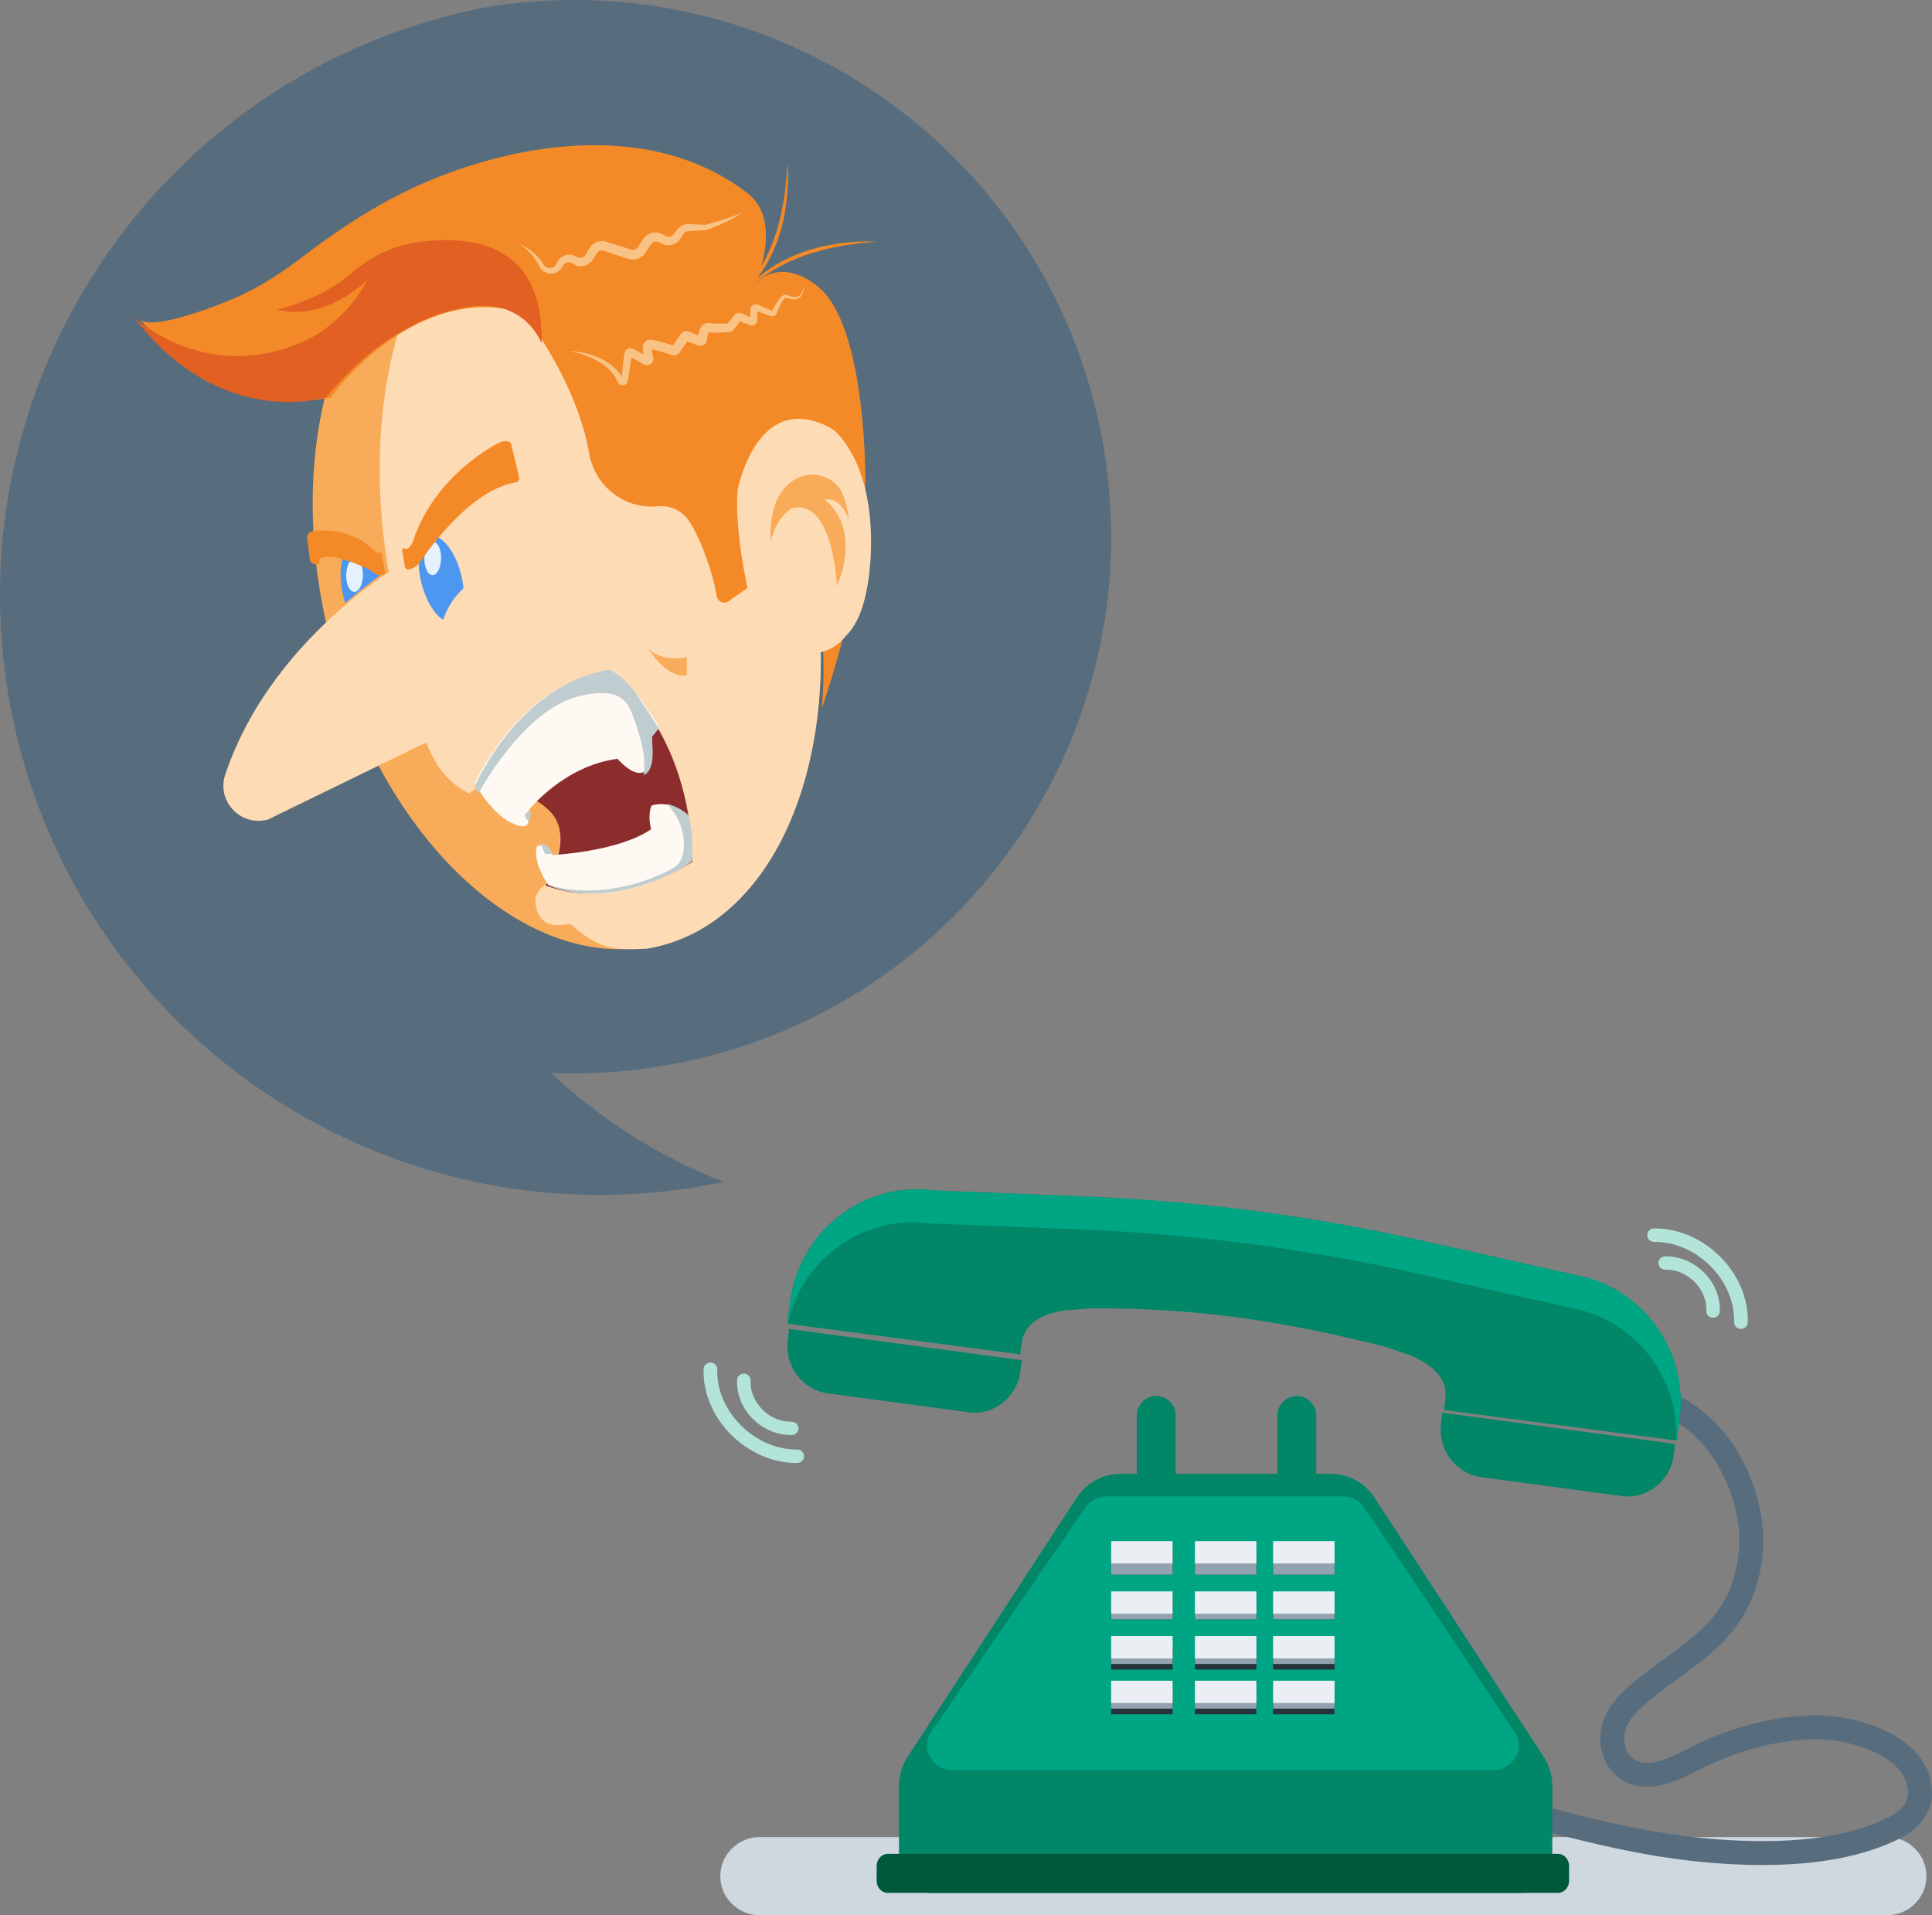 <?xml version="1.0" encoding="UTF-8"?>
<svg width="346px" height="343px" viewBox="0 0 346 343" version="1.1" xmlns="http://www.w3.org/2000/svg" xmlns:xlink="http://www.w3.org/1999/xlink">
    <rect x="0" y="0" width="346" height="343" fill="#808080" stroke="none"/>
    <!-- Generator: sketchtool 52.5 (67469) - http://www.bohemiancoding.com/sketch -->
    <title>2C98CD46-390F-4E21-A70A-E829789695C5@3x</title>
    <desc>Created with sketchtool.</desc>
    <defs>
        <polygon id="path-1" points="0 343 345 343 345 0 0 0"></polygon>
    </defs>
    <g id="General" stroke="none" stroke-width="1" fill="none" fill-rule="evenodd">
        <g id="Customer-Complaints" transform="translate(-919, -593)">
            <g id="Group-109" transform="translate(919, 593)">
                <path d="M337.937,343 L136.063,343 C132.179,343 129,339.865 129,336.034 L129,335.966 C129,332.134 132.179,329 136.063,329 L337.937,329 C341.822,329 345,332.134 345,335.966 L345,336.034 C345,339.865 341.822,343 337.937,343" id="Fill-1" fill="#CFD7DF"></path>
                <path d="M315.661,334 C313.636,334 311.53,333.937 309.341,333.812 C300.003,333.278 290.211,331.535 277.59,328.16 C276.446,327.855 275.767,326.682 276.074,325.542 C276.381,324.401 277.558,323.721 278.7,324.03 C291.028,327.325 300.553,329.025 309.586,329.542 C322.036,330.253 331.489,328.881 338.478,325.341 C339.957,324.592 341.578,323.19 341.695,321.5 C341.822,319.685 341.229,318.1 339.883,316.658 C336.747,313.302 330.113,311.485 325.462,311.478 L325.418,311.478 C318.728,311.478 311.253,313.407 304.36,316.911 C300.48,318.884 295.163,321.585 290.573,318.821 C287.775,317.136 286.201,313.66 286.659,310.17 C287.165,306.32 289.76,303.653 292.232,301.552 C294.047,300.01 295.988,298.606 297.867,297.249 C301.495,294.628 304.921,292.152 307.401,288.815 C311.012,283.952 312.337,277.244 310.945,270.872 C310.149,267.223 306.586,255.095 294.189,252.223 C293.035,251.955 292.318,250.806 292.586,249.656 C292.854,248.505 294.008,247.788 295.159,248.056 C310.008,251.497 314.204,265.693 315.136,269.962 C316.787,277.521 315.183,285.521 310.847,291.361 C307.973,295.228 304.116,298.017 300.383,300.713 C298.572,302.021 296.7,303.374 295.015,304.806 C293.162,306.38 291.228,308.313 290.911,310.725 C290.678,312.5 291.468,314.365 292.79,315.16 C295.339,316.696 299.098,314.785 302.413,313.1 C307.708,310.407 315.995,307.202 325.414,307.202 L325.468,307.202 C330.986,307.209 338.832,309.258 343.021,313.743 C345.161,316.035 346.182,318.82 345.973,321.798 C345.768,324.747 343.691,327.497 340.42,329.155 C334.008,332.401 325.867,334 315.661,334" id="Fill-3" fill="#576C7D"></path>
                <path d="M120.414,190.588 C113.088,191.953 105.805,192.447 98.663,192.148 C107.616,200.549 118.121,207.19 129.59,211.674 C128.768,211.846 127.943,212.012 127.116,212.165 C68.792,223.022 12.703,184.588 1.836,126.321 C-5.974,84.44 11.707,43.715 43.922,20.09 C43.966,20.063 44.009,20.023 44.053,19.991 C56.279,11.052 70.6,4.575 86.402,1.422 C117.305,-3.925 147.403,6.13 168.701,26.113 C183.087,39.611 193.462,57.641 197.355,78.512 C207.086,130.69 172.636,180.868 120.414,190.588" id="Fill-5" fill="#576C7D"></path>
                <path d="M143.84,93.272 C153.023,129.231 141.512,163.187 118.128,169.112 C94.744,175.037 68.344,150.689 59.16,114.729 C49.977,78.769 61.488,44.814 84.872,38.888 C108.256,32.963 134.656,57.312 143.84,93.272" id="Fill-7" fill="#F8AB59"></path>
                <path d="M143.851,93.396 C134.7,57.355 108.394,32.952 85.093,38.89 C83.585,39.275 82.128,39.778 80.722,40.392 C68.569,56.104 64.343,83.065 71.47,111.135 C74.533,123.199 74.104,137.017 83.763,141.996 C85.07,142.67 88.461,134.364 97.704,143.223 C103.299,148.586 98.214,157.843 97.724,158.257 C96.626,159.181 95.602,160.227 95.929,162.08 C96.866,167.396 101.802,165.144 102.276,165.564 C107.121,169.861 109.796,170.267 115.933,169.891 C116.702,169.761 117.468,169.6 118.231,169.406 C141.531,163.468 153.002,129.436 143.851,93.396" id="Fill-9" fill="#FDDCB5"></path>
                <path d="M75.162,99 C75.162,99 49.114,112.577 40.331,138.739 C38.774,143.373 42.958,147.94 47.725,146.832 C47.808,146.813 47.893,146.792 47.979,146.772 L79.546,131.396 C85.775,128.361 88.664,121.013 86.02,114.614 C84.287,110.418 81.018,105.222 75.162,99" id="Fill-11" fill="#FDDCB5"></path>
                <path d="M85,140.38 C85,140.38 93.594,122.235 109.142,120 C109.142,120 123.717,130.393 124,154.332 C124,154.332 110.394,163.427 97.698,158.575 C97.698,158.575 102.097,151.534 99.596,146.807 C97.796,143.407 91.543,140.488 85,140.38" id="Fill-13" fill="#8C2D2D"></path>
                <path d="M112.869,122.968 C112.261,122.385 111.684,121.771 111.046,121.223 C110.68,120.908 109.878,119.978 109.346,120 C109.346,120 95.075,120.653 85,140.217 C85,140.217 88.662,147.193 93.361,147.943 C93.361,147.943 95.172,148.649 94.687,145.098 C94.687,145.098 100.902,137.161 110.598,135.891 C110.598,135.891 113.347,139.166 115.253,138.266 C116.436,137.709 116.598,136.321 116.627,135.157 C116.627,135.157 116.945,133.192 116.67,131.602 L118,130.145 C118,130.145 114.693,124.713 112.869,122.968" id="Fill-15" fill="#FFF9F3"></path>
                <path d="M98.134,158.442 C98.134,158.442 95.484,154.615 96.09,151.811 C96.158,151.497 96.484,151.315 96.791,151.399 C97.368,151.559 98.292,151.984 99.016,153.123 C99.016,153.123 110.703,152.562 116.605,148.513 C116.605,148.513 115.922,146.165 116.67,144.291 C116.67,144.291 119.61,142.976 123.187,145.937 C123.187,145.937 124.382,151.631 123.875,154.225 C123.875,154.225 110.919,163.622 98.134,158.442" id="Fill-17" fill="#FFF9F3"></path>
                <path d="M114.737,125.421 C113.724,123.777 112.165,121.724 109.483,120 C109.483,120 95.045,120.483 85,140.766 L85.712,142 C85.712,142 93.314,127.98 102.59,125.03 C104.072,124.513 105.683,124.201 107.247,124.129 C110.19,123.995 112.176,124.966 113.218,127.836 C114.44,131.205 115.829,135.13 115.254,138.769 C115.254,138.769 117.586,138.568 116.686,132.058 L118,130.458 C118,130.458 115.203,126.179 114.737,125.421" id="Fill-19" fill="#BFCDD1"></path>
                <path d="M94.002,145.848 C94.002,145.848 93.931,146.562 94.649,147 C94.649,147 95.261,146.673 94.869,145 L94.002,145.848 Z" id="Fill-21" fill="#BFCDD1"></path>
                <path d="M123.208,145.922 C123.208,145.922 121.584,144.425 119.475,144 C119.475,144 122.66,147.033 122.472,151.531 C122.472,151.531 122.605,154.375 120.531,155.468 C120.531,155.468 109.773,161.948 98,158.439 C98,158.439 103.752,161.607 113.722,158.917 C113.722,158.917 120.389,157.124 123.9,154.218 C123.9,154.218 124.388,149.617 123.208,145.922" id="Fill-23" fill="#BFCDD1"></path>
                <path d="M97,151 C97,151 97.169,152.468 97.739,153 C97.739,153 98.346,152.947 99,152.895 C99,152.895 98.278,151.314 97,151" id="Fill-25" fill="#BFCDD1"></path>
                <path d="M59.183,71.223 C59.183,71.223 72.927,51.859 91.478,55.478 C92.878,55.752 94.112,56.575 94.947,57.738 C97.641,61.495 103.729,70.883 105.519,81.232 C106.524,87.041 111.78,91.171 117.628,90.689 C117.706,90.682 117.785,90.675 117.865,90.667 C119.932,90.474 121.95,91.352 123.2,93.018 C125.003,95.421 127.613,102.109 128.344,106.737 C128.505,107.756 129.67,108.253 130.51,107.659 L134.469,104.858 C134.469,104.858 132.014,95.839 132.649,89.392 C133.017,85.648 135.538,82.779 139.281,82.831 C141.633,82.865 142.455,86.954 142.718,87.781 C142.718,87.781 149.001,109.289 147.144,127 C147.144,127 155.553,103.089 154.971,87.126 C154.971,87.126 155.461,57.506 145.967,50.928 C145.967,50.928 140.179,46.016 135.307,50.762 C135.307,50.762 140.278,39.589 133.958,34.667 C118.38,22.538 96.515,24.775 79.173,31.434 C70.139,34.902 62.269,39.85 54.606,45.688 C50.537,48.788 46.609,51.426 41.834,53.483 C39.6,54.446 26.921,59.557 25,57.07 C25.001,57.072 38.761,74.877 59.183,71.223" id="Fill-27" fill="#F48927"></path>
                <path d="M132.122,87.651 C132.122,87.651 135.666,69.185 149.141,76.872 C149.141,76.872 155.542,81.522 155.972,95.505 C155.972,95.505 156.64,109.096 151.433,113.925 C151.433,113.925 147.629,119.72 139.48,115.399 C139.48,115.399 135.343,111.811 134.609,108.762 C134.609,108.762 131.334,95.434 132.122,87.651" id="Fill-29" fill="#FDDCB5"></path>
                <path d="M63.09,106.942 C64.114,106.056 64.834,105.487 65.82,104.744 C66.418,104.295 66.857,103.941 67.354,103.563 C67.811,103.215 68.149,103.158 67.933,102.652 C67.717,102.15 67.485,101.653 67.218,101.175 C66.77,100.373 66.235,99.597 65.56,98.969 C64.918,98.373 64.032,97.822 63.122,98.055 C61.128,98.567 60.412,102.551 61.524,106.957 C61.616,107.321 61.689,107.658 61.847,108 C62.34,107.563 62.716,107.266 63.09,106.942" id="Fill-31" fill="#4D97F1"></path>
                <path d="M64.999,103.021 C64.969,104.677 64.275,106.012 63.447,106 C62.619,105.988 61.972,104.636 62.001,102.979 C62.031,101.323 62.726,99.989 63.554,100 C64.382,100.011 65.028,101.364 64.999,103.021" id="Fill-33" fill="#E5F2FD"></path>
                <path d="M83,105.371 C82.925,104.547 82.78,103.681 82.552,102.795 C81.468,98.582 79.014,95.563 77.069,96.052 C75.124,96.541 74.427,100.353 75.511,104.566 C76.307,107.663 77.845,110.113 79.377,111 C79.891,109.407 80.929,107.232 83,105.371" id="Fill-35" fill="#4D97F1"></path>
                <path d="M78.999,100.021 C78.97,101.677 78.274,103.012 77.447,103 C76.619,102.989 75.971,101.636 76.001,99.979 C76.031,98.323 76.726,96.989 77.553,97 C78.381,97.012 79.029,98.364 78.999,100.021" id="Fill-37" fill="#E5F2FD"></path>
                <path d="M55.016,96.429 C54.91,95.803 55.351,95.212 55.994,95.126 C58.233,94.83 63.265,94.723 67.141,98.758 C67.141,98.758 67.343,99.093 67.717,98.908 C68.002,98.767 68.345,98.921 68.399,99.227 L69,102.667 C69,102.667 68.095,103.411 67.106,102.674 C66.644,102.33 66.168,102.007 65.643,101.768 C63.503,100.791 58.67,98.819 57.156,100.167 L57.25,101.032 C57.25,101.032 55.781,101.302 55.507,100.334 L55.016,96.429 Z" id="Fill-39" fill="#F48927"></path>
                <path d="M72.004,98.465 L72.5,101.421 C72.572,101.848 72.967,102.09 73.381,101.968 C73.419,101.958 73.457,101.945 73.497,101.932 C74.259,101.681 74.903,101.16 75.353,100.495 C77.099,97.914 84.478,87.663 92.384,86.38 C92.804,86.312 93.079,85.903 92.979,85.488 L91.526,79.475 C91.526,79.475 91.178,78.432 89.075,79.437 C89.075,79.437 77.899,84.992 73.98,96.858 C73.98,96.858 73.285,98.762 72.384,98.222 C72.199,98.111 71.968,98.251 72.004,98.465" id="Fill-41" fill="#F48927"></path>
                <path d="M138.067,96.916 C138.067,96.916 137.037,88.202 143.059,85.514 C146.102,84.155 149.735,85.601 150.949,88.559 C151.414,89.696 151.803,91.159 152,93.034 C152,93.034 150.71,88.872 147.652,89.48 C147.652,89.48 154.386,93.824 149.894,105 C149.894,105 149.29,89.178 141.805,91.028 C141.805,91.028 139.006,92.588 138.067,96.916" id="Fill-43" fill="#F8AB59"></path>
                <path d="M24,56.837 C24,56.837 37.714,69.72 55.971,60.365 C55.971,60.365 62.196,57.088 65.769,50.154 C65.769,50.154 58.291,57.681 49.612,55.443 C49.612,55.443 57.409,53.761 62.817,49.019 C66.14,46.104 70.145,44.075 74.497,43.426 C83.876,42.027 97.456,43.138 96.988,61.493 C96.988,61.493 94.548,54.675 86.397,54.772 C86.397,54.772 72.422,54.183 58.382,71.164 C58.382,71.164 39.565,77.2 24,56.837" id="Fill-45" fill="#E16022"></path>
                <path d="M102.391,47.101 C102.452,47.133 102.787,47.393 103.11,47.511 C103.762,47.767 104.518,47.725 105.148,47.409 C105.463,47.252 105.748,47.026 105.974,46.753 C106.221,46.437 106.298,46.275 106.447,46.055 L106.849,45.429 C106.928,45.306 106.965,45.249 107.007,45.203 C107.048,45.149 107.102,45.106 107.153,45.063 C107.368,44.9 107.646,44.822 107.908,44.861 C107.983,44.875 108.017,44.882 108.123,44.917 L108.475,45.033 L109.182,45.267 L112.007,46.202 L112.361,46.314 L112.539,46.37 C112.619,46.393 112.713,46.421 112.8,46.439 C113.159,46.513 113.534,46.519 113.892,46.442 C114.602,46.311 115.275,45.809 115.614,45.24 L116.429,43.993 L116.625,43.696 C116.663,43.642 116.704,43.588 116.753,43.543 C116.849,43.452 116.961,43.376 117.086,43.323 C117.343,43.226 117.623,43.222 117.895,43.354 L118.57,43.676 C118.889,43.829 119.241,43.915 119.593,43.927 C120.299,43.955 121.005,43.675 121.492,43.173 C121.605,43.058 121.736,42.884 121.798,42.79 L122.007,42.483 L122.417,41.879 C122.59,41.621 122.88,41.434 123.202,41.39 C123.267,41.378 123.383,41.376 123.516,41.371 L123.888,41.358 L124.632,41.326 L126.133,41.255 C126.443,41.245 126.784,41.122 126.987,41.038 L127.686,40.764 C129.521,39.988 131.393,39.204 133,38 C131.209,38.863 129.306,39.411 127.41,39.957 C126.945,40.07 126.414,40.284 126.105,40.257 L124.632,40.187 L123.888,40.156 L123.516,40.143 C123.4,40.14 123.268,40.128 123.086,40.141 C122.417,40.183 121.767,40.52 121.341,41.055 L120.873,41.652 L120.643,41.946 C120.559,42.054 120.534,42.073 120.471,42.133 C120.253,42.33 119.954,42.434 119.668,42.407 C119.525,42.394 119.388,42.353 119.262,42.286 L118.607,41.939 C117.999,41.606 117.207,41.538 116.53,41.776 C116.189,41.893 115.871,42.084 115.607,42.333 C115.473,42.456 115.357,42.597 115.252,42.744 L115.033,43.066 L114.201,44.301 C114.023,44.581 113.818,44.698 113.552,44.757 C113.425,44.785 113.294,44.777 113.168,44.75 L113.07,44.723 L112.894,44.665 L112.54,44.549 L109.702,43.653 L108.993,43.428 L108.638,43.317 C108.507,43.274 108.301,43.221 108.129,43.2 C107.406,43.105 106.653,43.325 106.106,43.801 C105.97,43.921 105.842,44.049 105.734,44.193 C105.619,44.34 105.531,44.498 105.479,44.586 L105.103,45.229 C104.809,45.737 104.723,45.912 104.452,46.06 C104.201,46.203 103.886,46.233 103.605,46.147 C103.454,46.106 103.396,46.047 103.02,45.849 C102.709,45.701 102.365,45.619 102.024,45.611 C101.338,45.591 100.665,45.876 100.205,46.358 C99.977,46.585 99.79,46.904 99.683,47.152 C99.588,47.36 99.532,47.48 99.408,47.609 C98.972,48.126 98,48.14 97.493,47.544 C97.424,47.468 97.379,47.402 97.305,47.301 L97.087,46.979 C96.943,46.764 96.778,46.565 96.62,46.362 C96.29,45.967 95.936,45.596 95.552,45.261 C94.783,44.596 93.927,44.037 93,43.666 C93.841,44.198 94.572,44.873 95.214,45.599 C95.526,45.972 95.82,46.354 96.081,46.757 C96.204,46.963 96.334,47.164 96.441,47.378 L96.605,47.695 C96.665,47.803 96.743,47.954 96.83,48.072 C97.529,49.102 99.184,49.351 100.188,48.43 C100.435,48.226 100.64,47.914 100.761,47.675 C100.868,47.476 100.948,47.369 101.078,47.25 C101.322,47.03 101.653,46.926 101.96,46.96 C102.113,46.976 102.259,47.024 102.391,47.101" id="Fill-47" fill="#FAC386"></path>
                <path d="M143.342,52.761 C142.958,53.243 142.326,53.302 141.755,53.13 C141.612,53.09 141.469,53.039 141.326,52.982 L141.113,52.891 C141.048,52.861 140.979,52.823 140.828,52.793 C140.567,52.75 140.329,52.855 140.175,52.965 C140.003,53.074 139.876,53.203 139.753,53.333 C139.279,53.86 138.944,54.439 138.624,55.025 C138.543,55.171 138.47,55.321 138.397,55.471 C138.367,55.534 138.328,55.613 138.3,55.673 C138.296,55.672 138.297,55.672 138.293,55.67 L137.851,55.477 L136.084,54.704 L135.864,54.607 C135.779,54.578 135.767,54.543 135.518,54.487 C135.107,54.413 134.679,54.638 134.5,55.023 C134.401,55.193 134.398,55.497 134.401,55.519 L134.394,55.763 L134.382,56.251 L134.368,56.814 L132.752,56.103 C132.319,55.921 131.77,56.087 131.499,56.457 L131.197,56.836 L130.592,57.595 L130.341,57.912 L129.498,57.945 C128.873,57.959 128.243,57.962 127.652,57.922 C127.505,57.911 127.362,57.896 127.227,57.879 L127.131,57.863 L126.961,57.844 C126.793,57.822 126.602,57.845 126.417,57.893 C126.038,58.01 125.782,58.262 125.621,58.48 C125.452,58.705 125.361,58.914 125.284,59.115 C125.159,59.45 125.094,59.759 125.045,60.064 L124.807,59.968 L123.914,59.605 L123.468,59.424 L123.347,59.375 C123.226,59.328 123.095,59.3 122.965,59.295 C122.704,59.283 122.442,59.358 122.225,59.507 C122.117,59.581 122.02,59.674 121.941,59.778 L121.847,59.91 L121.709,60.11 L121.433,60.509 L120.518,61.857 L120.414,61.824 L119.481,61.539 C118.854,61.353 118.227,61.176 117.574,61.023 L117.075,60.916 L116.815,60.869 C116.728,60.857 116.658,60.836 116.447,60.832 C116.291,60.822 116.037,60.864 115.832,60.978 C115.608,61.092 115.441,61.285 115.342,61.456 C115.145,61.818 115.14,62.075 115.123,62.306 C115.111,62.761 115.177,63.124 115.25,63.478 C115.25,63.479 115.25,63.48 115.25,63.481 L115.038,63.368 L114.187,62.915 L113.761,62.688 L113.548,62.575 L113.441,62.519 L113.388,62.492 C113.346,62.471 113.288,62.442 113.235,62.424 C112.787,62.258 112.269,62.427 111.999,62.81 C111.932,62.906 111.877,63.011 111.843,63.123 C111.825,63.178 111.814,63.235 111.804,63.291 L111.795,63.368 L111.768,63.61 L111.663,64.581 L111.452,66.523 L111.347,67.484 L111.141,67.129 L110.823,66.714 C110.715,66.579 110.611,66.439 110.499,66.309 L110.133,65.947 C109.897,65.696 109.632,65.485 109.359,65.284 C108.272,64.479 107.054,63.929 105.811,63.542 C104.566,63.157 103.285,62.922 102,62.864 C104.493,63.387 106.992,64.274 108.836,65.941 C109.062,66.15 109.294,66.351 109.484,66.59 L109.784,66.931 L110.038,67.305 L110.287,67.679 L110.482,68.083 L110.71,68.546 C110.905,68.914 111.392,69.081 111.746,68.962 C111.93,68.911 112.106,68.8 112.234,68.635 C112.298,68.552 112.347,68.459 112.381,68.363 C112.414,68.268 112.431,68.154 112.434,68.137 L112.514,67.656 L112.669,66.692 L112.978,64.764 L113.102,63.998 L113.488,64.219 L114.325,64.7 L115.162,65.179 L115.267,65.239 L115.32,65.269 C115.338,65.281 115.414,65.318 115.461,65.337 C115.68,65.429 115.951,65.447 116.185,65.377 C116.654,65.248 117.02,64.801 117.026,64.274 C117.028,64.151 117.006,64.019 116.979,63.921 L116.949,63.81 L116.894,63.591 C116.859,63.445 116.828,63.3 116.801,63.157 C116.76,62.939 116.74,62.729 116.737,62.549 L116.759,62.553 L117.199,62.652 C117.794,62.798 118.401,62.976 119.004,63.161 L119.909,63.448 L120.414,63.611 C120.666,63.678 120.947,63.657 121.187,63.551 C121.307,63.499 121.418,63.427 121.515,63.34 C121.563,63.297 121.608,63.25 121.648,63.201 L121.725,63.097 L122.833,61.501 L123.092,61.121 L123.296,61.202 L124.192,61.554 L124.64,61.731 L124.864,61.819 L124.983,61.866 C125.101,61.91 125.229,61.941 125.361,61.945 C125.892,61.974 126.389,61.624 126.556,61.124 C126.596,61.023 126.622,60.828 126.622,60.796 L126.632,60.688 L126.656,60.475 C126.692,60.193 126.748,59.919 126.825,59.71 C126.853,59.611 126.892,59.549 126.919,59.509 L127.03,59.524 C127.215,59.544 127.391,59.554 127.564,59.561 C128.253,59.586 128.906,59.561 129.562,59.524 L130.541,59.454 L130.603,59.45 C130.636,59.448 130.717,59.438 130.772,59.424 C130.893,59.397 131.012,59.348 131.118,59.281 C131.223,59.215 131.314,59.132 131.388,59.043 L131.481,58.921 L131.771,58.532 L132.352,57.754 L132.497,57.559 L134.035,58.143 L134.307,58.244 C134.515,58.312 134.753,58.306 134.958,58.23 C135.372,58.102 135.668,57.619 135.64,57.227 L135.615,56.251 L135.603,55.763 C135.602,55.755 135.602,55.745 135.601,55.735 L135.678,55.763 L137.495,56.406 L137.95,56.566 C137.981,56.58 138.22,56.669 138.386,56.641 C138.565,56.626 138.736,56.551 138.87,56.43 C139.001,56.332 139.104,56.087 139.111,56.056 L139.196,55.835 L139.377,55.396 C139.621,54.816 139.893,54.234 140.242,53.761 C140.406,53.533 140.645,53.327 140.753,53.345 C140.761,53.337 140.842,53.356 140.926,53.389 L141.165,53.464 C141.326,53.51 141.492,53.55 141.661,53.58 C141.997,53.635 142.357,53.647 142.703,53.544 C143.05,53.446 143.354,53.211 143.546,52.921 C143.929,52.329 143.982,51.645 144,51 C143.902,51.636 143.743,52.301 143.342,52.761 Z" id="Fill-49" fill="#FAC386"></path>
                <path d="M153.479,43.275 C152.311,43.395 151.134,43.467 149.968,43.635 L148.226,43.939 C147.641,44.029 147.071,44.177 146.5,44.331 C145.93,44.485 145.357,44.631 144.791,44.8 L143.119,45.393 C140.921,46.256 138.792,47.346 136.912,48.786 C136.419,49.165 135.938,49.565 135.473,49.983 C135.684,49.717 135.892,49.447 136.091,49.174 C137.479,47.257 138.508,45.105 139.309,42.89 L139.854,41.206 C140.007,40.638 140.136,40.063 140.273,39.49 C140.411,38.917 140.543,38.344 140.615,37.759 L140.868,36.015 C141.002,34.849 141.039,33.673 141.125,32.507 C141.101,31.335 141.087,30.165 141.035,29 C140.929,30.166 140.876,31.329 140.786,32.488 C140.631,33.641 140.537,34.8 140.341,35.942 C140.091,37.074 139.972,38.231 139.635,39.34 C139.486,39.899 139.362,40.463 139.204,41.019 L138.657,42.661 C137.889,44.834 136.905,46.935 135.653,48.876 C135.02,49.84 134.34,50.782 133.553,51.632 C132.79,52.506 131.947,53.314 131,54 C131.835,53.528 132.601,52.952 133.312,52.312 C132.907,52.847 132.537,53.406 132.222,54 C132.883,53.036 133.668,52.172 134.521,51.387 C135.351,50.577 136.274,49.871 137.223,49.213 C139.133,47.908 141.211,46.866 143.367,46.036 L144.999,45.441 C145.551,45.268 146.113,45.127 146.669,44.962 C147.772,44.594 148.929,44.44 150.057,44.158 C151.197,43.929 152.356,43.799 153.509,43.612 C154.668,43.488 155.833,43.399 157,43.259 C155.83,43.243 154.656,43.264 153.479,43.275" id="Fill-51" fill="#F48927"></path>
                <path d="M276.458,314.632 L246.16,268.216 C244.421,265.55 241.462,263.945 238.291,263.945 L235.729,263.945 L235.729,253.5 C235.729,251.575 234.162,250 232.247,250 C230.331,250 228.765,251.575 228.765,253.5 L228.765,263.945 L210.551,263.945 L210.551,253.5 C210.551,251.575 208.984,250 207.068,250 C205.153,250 203.586,251.575 203.586,253.5 L203.586,263.945 L200.709,263.945 C197.537,263.945 194.579,265.55 192.84,268.216 L162.542,314.632 C161.536,316.173 161,317.977 161,319.821 L161,333.106 C161,336.347 163.639,339 166.865,339 L272.135,339 C275.361,339 278,336.347 278,333.106 L278,319.821 C278,317.977 277.463,316.173 276.458,314.632" id="Fill-53" fill="#018667"></path>
                <path d="M278.992,339 L159.009,339 C157.904,339 157,338.034 157,336.854 L157,334.147 C157,332.966 157.904,332 159.009,332 L278.992,332 C280.097,332 281,332.966 281,334.147 L281,336.854 C281,338.034 280.097,339 278.992,339" id="Fill-55" fill="#00593C"></path>
                <path d="M194.358,269.986 L166.765,310.166 C164.751,313.099 166.948,317 170.613,317 L267.388,317 C271.028,317 273.229,313.144 271.264,310.209 L244.356,270.029 C243.509,268.764 242.048,268 240.48,268 L198.206,268 C196.655,268 195.209,268.747 194.358,269.986" id="Fill-57" fill="#00A583"></path>
                <path d="M182.711,242.55 L182.956,240.64 C183.44,236.863 186.798,235.296 190.592,234.69 L195.414,234.313 C214.054,234.207 229.626,236.501 248.392,241.273 L252.957,242.884 C256.704,244.663 259.324,246.833 258.839,250.61 L258.594,252.52 L300.305,258 L300.81,254.066 C302.293,242.511 294.962,231.762 284.134,228.789 L254.586,222.179 C234.743,217.74 214.549,215.097 194.243,214.282 L167.103,213.193 C154.643,211.555 143.123,220.528 141.505,233.135 L141,237.069 L182.711,242.55 Z" id="Fill-59" fill="#018667"></path>
                <path d="M141.307,238 L141.069,239.9 C140.482,244.589 143.702,248.922 148.226,249.531 L173.469,252.928 C177.992,253.537 182.174,250.199 182.762,245.511 L183,243.611 L141.307,238 Z" id="Fill-61" fill="#018667"></path>
                <path d="M258.307,253 L258.069,254.9 C257.482,259.588 260.702,263.922 265.226,264.531 L290.469,267.928 C294.993,268.537 299.175,265.199 299.762,260.511 L300,258.611 L258.307,253 Z" id="Fill-63" fill="#018667"></path>
                <path d="M284.134,228.789 L254.586,222.178 C234.743,217.739 214.549,215.096 194.242,214.282 L167.103,213.193 C154.643,211.555 143.123,220.529 141.505,233.136 L141,237.07 L141.089,237.081 C143.583,225.514 154.54,217.536 166.346,219.088 L193.485,220.177 C213.792,220.992 233.986,223.635 253.829,228.074 L283.377,234.684 C293.585,237.488 300.682,247.203 300.218,257.989 L300.305,258 L300.81,254.066 C302.293,242.512 294.962,231.763 284.134,228.789" id="Fill-65" fill="#00A583"></path>
                <mask id="mask-2" fill="white">
                    <use xlink:href="#path-1"></use>
                </mask>
                <g id="Clip-68"></g>
                <polygon id="Fill-67" fill="#273139" mask="url(#mask-2)" points="228 282 239 282 239 278 228 278"></polygon>
                <polygon id="Fill-69" fill="#92A2B1" mask="url(#mask-2)" points="228 282 239 282 239 278 228 278"></polygon>
                <polygon id="Fill-70" fill="#EBEFF3" mask="url(#mask-2)" points="228 280 239 280 239 276 228 276"></polygon>
                <polygon id="Fill-71" fill="#273139" mask="url(#mask-2)" points="214 282 225 282 225 278 214 278"></polygon>
                <polygon id="Fill-72" fill="#92A2B1" mask="url(#mask-2)" points="214 282 225 282 225 278 214 278"></polygon>
                <polygon id="Fill-73" fill="#EBEFF3" mask="url(#mask-2)" points="214 280 225 280 225 276 214 276"></polygon>
                <polygon id="Fill-74" fill="#273139" mask="url(#mask-2)" points="199 282 210 282 210 278 199 278"></polygon>
                <polygon id="Fill-75" fill="#92A2B1" mask="url(#mask-2)" points="199 282 210 282 210 278 199 278"></polygon>
                <polygon id="Fill-76" fill="#EBEFF3" mask="url(#mask-2)" points="199 280 210 280 210 276 199 276"></polygon>
                <polygon id="Fill-77" fill="#273139" mask="url(#mask-2)" points="228 290 239 290 239 286 228 286"></polygon>
                <polygon id="Fill-78" fill="#92A2B1" mask="url(#mask-2)" points="228 290 239 290 239 286 228 286"></polygon>
                <polygon id="Fill-79" fill="#EBEFF3" mask="url(#mask-2)" points="228 289 239 289 239 285 228 285"></polygon>
                <polygon id="Fill-80" fill="#273139" mask="url(#mask-2)" points="214 290 225 290 225 286 214 286"></polygon>
                <polygon id="Fill-81" fill="#92A2B1" mask="url(#mask-2)" points="214 290 225 290 225 286 214 286"></polygon>
                <polygon id="Fill-82" fill="#EBEFF3" mask="url(#mask-2)" points="214 289 225 289 225 285 214 285"></polygon>
                <polygon id="Fill-83" fill="#273139" mask="url(#mask-2)" points="199 290 210 290 210 286 199 286"></polygon>
                <polygon id="Fill-84" fill="#92A2B1" mask="url(#mask-2)" points="199 290 210 290 210 286 199 286"></polygon>
                <polygon id="Fill-85" fill="#EBEFF3" mask="url(#mask-2)" points="199 289 210 289 210 285 199 285"></polygon>
                <polygon id="Fill-86" fill="#273139" mask="url(#mask-2)" points="228 299 239 299 239 295 228 295"></polygon>
                <polygon id="Fill-87" fill="#92A2B1" mask="url(#mask-2)" points="228 298 239 298 239 294 228 294"></polygon>
                <polygon id="Fill-88" fill="#EBEFF3" mask="url(#mask-2)" points="228 297 239 297 239 293 228 293"></polygon>
                <polygon id="Fill-89" fill="#273139" mask="url(#mask-2)" points="214 299 225 299 225 295 214 295"></polygon>
                <polygon id="Fill-90" fill="#92A2B1" mask="url(#mask-2)" points="214 298 225 298 225 294 214 294"></polygon>
                <polygon id="Fill-91" fill="#EBEFF3" mask="url(#mask-2)" points="214 297 225 297 225 293 214 293"></polygon>
                <polygon id="Fill-92" fill="#273139" mask="url(#mask-2)" points="199 299 210 299 210 295 199 295"></polygon>
                <polygon id="Fill-93" fill="#92A2B1" mask="url(#mask-2)" points="199 298 210 298 210 294 199 294"></polygon>
                <polygon id="Fill-94" fill="#EBEFF3" mask="url(#mask-2)" points="199 297 210 297 210 293 199 293"></polygon>
                <polygon id="Fill-95" fill="#273139" mask="url(#mask-2)" points="228 307 239 307 239 303 228 303"></polygon>
                <polygon id="Fill-96" fill="#92A2B1" mask="url(#mask-2)" points="228 306 239 306 239 302 228 302"></polygon>
                <polygon id="Fill-97" fill="#EBEFF3" mask="url(#mask-2)" points="228 305 239 305 239 301 228 301"></polygon>
                <polygon id="Fill-98" fill="#273139" mask="url(#mask-2)" points="214 307 225 307 225 303 214 303"></polygon>
                <polygon id="Fill-99" fill="#92A2B1" mask="url(#mask-2)" points="214 306 225 306 225 302 214 302"></polygon>
                <polygon id="Fill-100" fill="#EBEFF3" mask="url(#mask-2)" points="214 305 225 305 225 301 214 301"></polygon>
                <polygon id="Fill-101" fill="#273139" mask="url(#mask-2)" points="199 307 210 307 210 303 199 303"></polygon>
                <polygon id="Fill-102" fill="#92A2B1" mask="url(#mask-2)" points="199 306 210 306 210 302 199 302"></polygon>
                <polygon id="Fill-103" fill="#EBEFF3" mask="url(#mask-2)" points="199 305 210 305 210 301 199 301"></polygon>
                <path d="M134.859,254.141 C136.52,255.789 138.67,256.79 140.873,256.97 C141.19,256.996 141.509,257.005 141.827,256.997 C142.493,256.977 143.018,256.43 143,255.775 C142.981,255.118 142.426,254.605 141.759,254.619 C139.894,254.673 138.003,253.886 136.57,252.465 C135.11,251.017 134.326,249.116 134.421,247.249 C134.454,246.592 133.951,246.029 133.276,246.001 C132.61,245.969 132.044,246.475 132.011,247.131 C131.883,249.665 132.921,252.22 134.859,254.141" id="Fill-104" fill="#B2E4D9" mask="url(#mask-2)"></path>
                <path d="M142.764,259.593 C139.178,259.632 135.523,258.073 132.735,255.314 C129.891,252.498 128.331,248.828 128.451,245.244 C128.474,244.579 127.934,244.033 127.27,244.001 C126.595,243.979 126.03,244.5 126.008,245.163 C125.864,249.408 127.684,253.726 131.001,257.009 C133.906,259.885 137.645,261.642 141.434,261.951 C141.886,261.988 142.339,262.003 142.792,261.999 C143.467,261.992 144.008,261.446 144,260.782 C143.993,260.117 143.431,259.58 142.764,259.593" id="Fill-105" fill="#B2E4D9" mask="url(#mask-2)"></path>
                <path d="M305.141,227.858 C303.48,226.211 301.33,225.209 299.126,225.03 C298.81,225.004 298.49,224.995 298.172,225.003 C297.506,225.022 296.982,225.57 297,226.225 C297.019,226.881 297.573,227.395 298.24,227.381 C300.106,227.327 301.997,228.114 303.429,229.534 C304.891,230.983 305.674,232.885 305.58,234.752 C305.547,235.408 306.048,235.971 306.724,235.999 C307.391,236.031 307.956,235.526 307.989,234.869 C308.118,232.335 307.079,229.78 305.141,227.858" id="Fill-106" fill="#B2E4D9" mask="url(#mask-2)"></path>
                <path d="M296.236,222.407 C299.822,222.367 303.476,223.926 306.265,226.687 C309.108,229.501 310.669,233.172 310.548,236.757 C310.526,237.421 311.065,237.968 311.729,237.999 C312.404,238.021 312.969,237.501 312.992,236.837 C313.135,232.592 311.316,228.275 307.999,224.991 C305.094,222.115 301.354,220.358 297.566,220.049 C297.114,220.013 296.661,219.996 296.208,220.001 C295.533,220.009 294.992,220.553 295,221.218 C295.008,221.882 295.569,222.419 296.236,222.407" id="Fill-107" fill="#B2E4D9" mask="url(#mask-2)"></path>
                <path d="M123,117.685 C123,117.685 118.463,118.764 116,116 C116,116 119.337,121.632 123,120.941 L123,117.685 Z" id="Fill-108" fill="#F8AB59" mask="url(#mask-2)"></path>
            </g>
        </g>
    </g>
</svg>